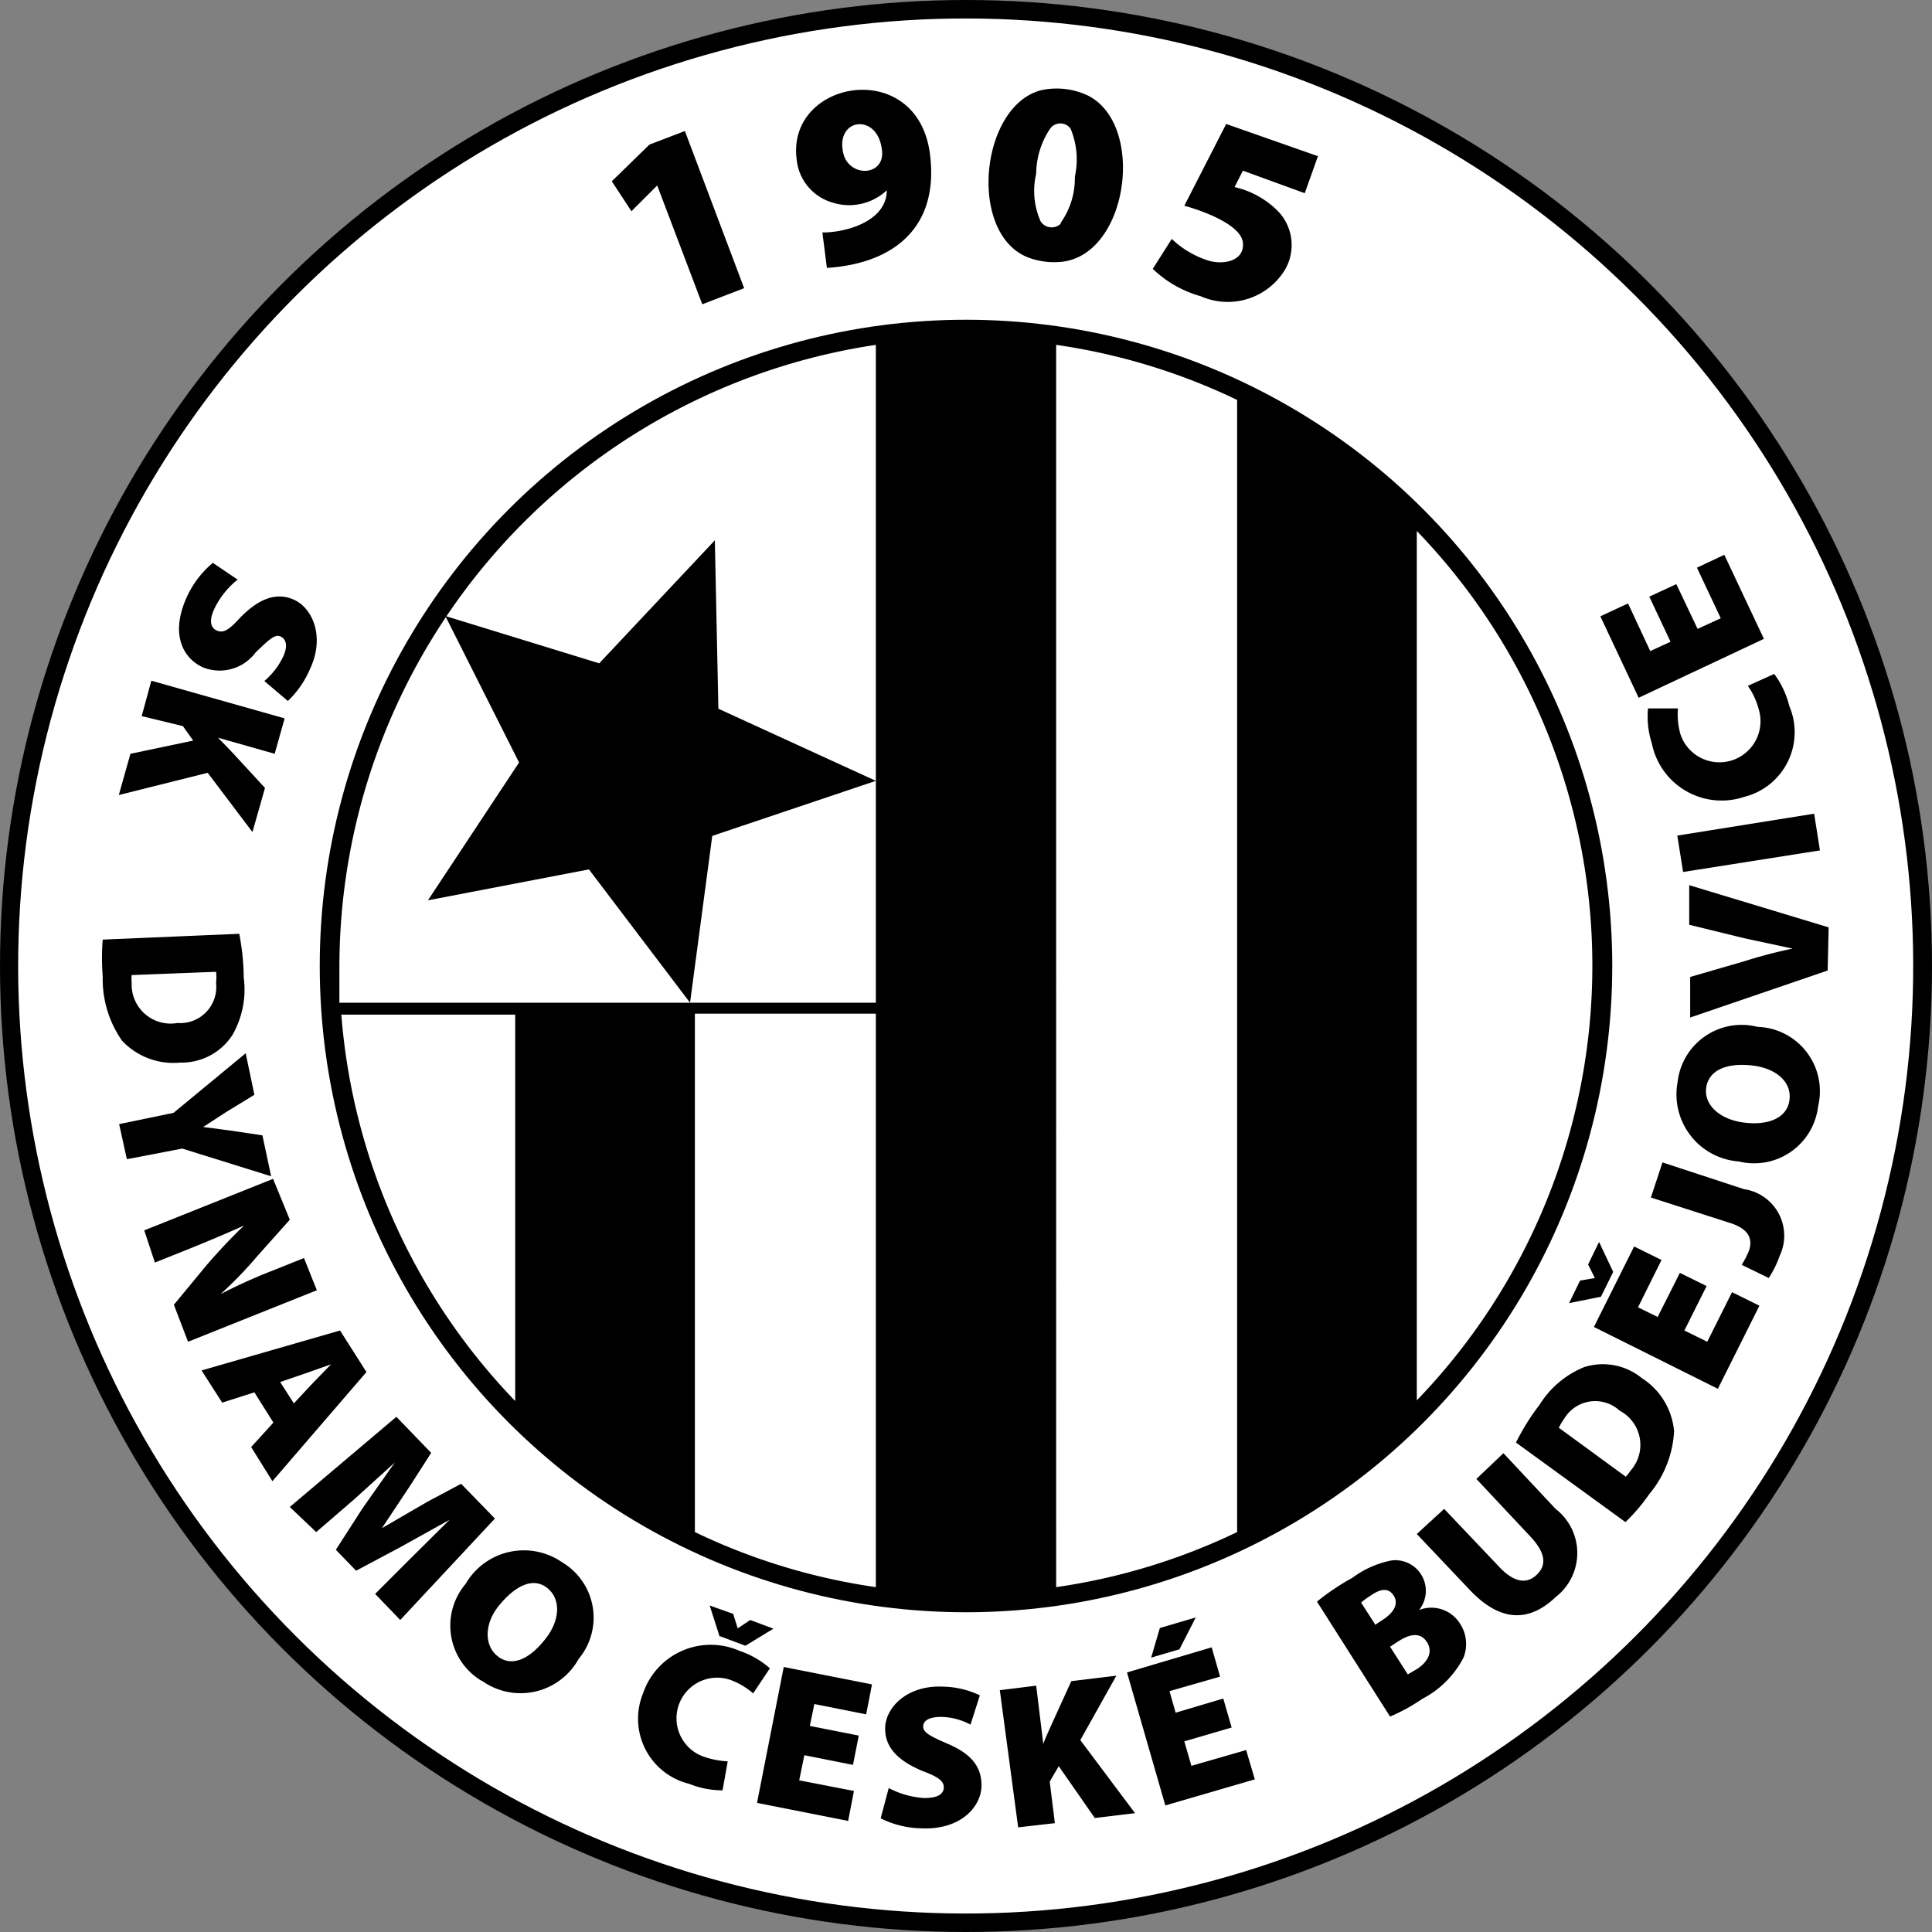 <?xml version="1.0" encoding="iso-8859-1"?>
<svg xmlns="http://www.w3.org/2000/svg" width="60" height="60" xmlns:v="https://vecta.io/nano"><rect width="100%" height="100%" fill="#808080" stroke="none"/><circle cx="30" cy="30" r="30"/><circle cx="30" cy="30" r="29.43" transform="matrix(.707 -.707 .707 .707 -12.43 30)" fill="#fff"/><circle cx="30" cy="30" r="20.07"/><path d="M10.54 31.14V30A19.55 19.55 0 0 1 27.2 10.71v20.43zM16 43.51a19.48 19.48 0 0 1-5.4-12H16zm11.2 5.78a19.32 19.32 0 0 1-5.62-1.71v-16.1h5.62zM44 16.49a19.44 19.44 0 0 1 0 27zm-11.2-5.78a19.32 19.32 0 0 1 5.62 1.71v35.16a19.32 19.32 0 0 1-5.62 1.71z" fill="#fff"/><path d="M18.61 20.6l3.59-3.82.11 5.23 4.89 2.24-5.08 1.71-.69 5.18L18.29 27l-5 .96 2.83-4.28-2.29-4.55 4.78 1.47zm3.75 30.26l-.32-1 .73.26.14.45h0l.39-.26.72.27-.87.53-.8-.3zm.08 4.74l.16-.9a2.67 2.67 0 0 1-.76-.15 1.262 1.262 0 0 1 .84-2.38 2.24 2.24 0 0 1 .71.42l.52-.78a2.78 2.78 0 0 0-.94-.54 2.22 2.22 0 0 0-3 1.32 2.08 2.08 0 0 0 1.44 2.81 2.7 2.7 0 0 0 1.03.2zm4.05-.79l-1.51-.3-.16.78 1.7.33-.18.93-2.83-.56.83-4.22 2.74.54-.18.93-1.61-.32-.14.68 1.52.3-.18.91zm1.11.72a2.75 2.75 0 0 0 1.1.31c.4 0 .6-.11.61-.32s-.18-.34-.66-.52c-.72-.3-1.18-.71-1.16-1.35s.7-1.32 1.79-1.27a2.78 2.78 0 0 1 1.15.27l-.29.91a2 2 0 0 0-.91-.24c-.35 0-.55.1-.56.29s.22.31.75.54c.76.32 1.08.74 1.06 1.34s-.62 1.35-1.88 1.29a2.94 2.94 0 0 1-1.25-.31zm3.45-3.04l1.13-.14.22 1.81h0c.06-.17.14-.34.21-.5l.66-1.45 1.4-.17-1.12 2 1.7 2.27-1.25.15-1.12-1.61-.28.48.16 1.29-1.14.13zm6.09-2.27l-.51 1-.88.26.27-.92 1.12-.33zm1.11 3.43l-.26-.9-1.48.44-.19-.67 1.57-.45-.26-.91-2.63.78 1.19 4.13 2.78-.81-.27-.91-1.7.49-.22-.76zM7.38 18a2.59 2.59 0 0 0-.72.9c-.17.36-.13.59.07.68s.37 0 .73-.4c.54-.55 1.1-.82 1.68-.55s.95 1.16.49 2.14a3 3 0 0 1-.69 1l-.73-.62a2.3 2.3 0 0 0 .58-.75c.15-.32.11-.54-.07-.63s-.36.09-.78.49a1.39 1.39 0 0 1-1.65.46c-.67-.32-1-1.11-.46-2.24a3 3 0 0 1 .78-1zm1.46 4.31l-.31 1.1-1.76-.5h0l.39.4 1.07 1.16-.39 1.37L6.45 24l-2.76.69.36-1.28L6 23l-.32-.45-1.28-.31.3-1.1zm-4.75 7.97a1 1 0 0 0 0 .24 1.21 1.21 0 0 0 1.42 1.25 1.12 1.12 0 0 0 1.2-1.24 1.46 1.46 0 0 0 0-.35l-2.57.1zM7.43 29a7.49 7.49 0 0 1 .14 1.36 2.84 2.84 0 0 1-.35 1.78A1.88 1.88 0 0 1 5.6 33a2.19 2.19 0 0 1-1.81-.68 3.34 3.34 0 0 1-.6-2 7.16 7.16 0 0 1 0-1.14zM3.7 34.91l1.69-.35 2.24-1.85L7.9 34l-.9.55-.69.45h0l.84.11 1 .15.27 1.27-2.76-.86-1.72.33zm.78 3.3l4-1.6.52 1.27L8 39a12.74 12.74 0 0 1-1.15 1.19h0a16.76 16.76 0 0 1 1.64-.74l.95-.38.4 1-4 1.6-.44-1.15 1-1.21a17.06 17.06 0 0 1 1.18-1.25h0q-.8.36-1.77.75l-1 .4zm4.64 5.38l.55-.59.61-.63h0l-.82.29-.76.26.43.67zm-1.22-.35l-1 .32-.64-1 4.3-1.24.82 1.29L8.46 46l-.66-1.06.69-.76zm4.83 5.18l1.23-1.22h0l-1.53.85-1.37.73-.63-.65.83-1.29 1-1.42h0l-1.28 1.16-1.16 1L9 46.8l3.31-2.8 1.08 1.12-.64 1-.89 1.34h0l1.41-.82 1.05-.56 1.05 1.08-2.94 3.15-.78-.81zm2.77 3.05c.46.31 1 0 1.46-.6s.45-1.26 0-1.58-1 0-1.47.58-.45 1.28 0 1.59zm-.56.72a2 2 0 0 1-.48-3 2.09 2.09 0 0 1 3-.67 2 2 0 0 1 .51 3 2.06 2.06 0 0 1-3 .68zM43.72 52l.29-.17c.32-.21.51-.52.3-.84s-.55-.24-.91 0l-.23.15.55.86zm-1-1.55l.2-.13c.41-.26.51-.54.36-.77s-.38-.23-.71 0a2.33 2.33 0 0 0-.3.22l.45.7zm-1.82-.71A7.21 7.21 0 0 1 42 49a3 3 0 0 1 1.22-.54.95.95 0 0 1 .85 1.54h0a1.05 1.05 0 0 1 1.27.42 1.15 1.15 0 0 1 .11 1.06 3 3 0 0 1-1.28 1.28 5.72 5.72 0 0 1-1 .55zm3.95-2.88l1.68 1.77c.44.48.85.6 1.19.28s.26-.71-.2-1.2l-1.67-1.78.84-.8 1.62 1.73a1.73 1.73 0 0 1 0 2.74c-.85.81-1.75.76-2.69-.25L44 47.64z"/><path d="M50.49 45.86a1.57 1.57 0 0 0 .15-.19 1.2 1.2 0 0 0-.34-1.86 1.12 1.12 0 0 0-1.71.23 2.21 2.21 0 0 0-.18.3l2.08 1.52zm-3.41-1.06a7 7 0 0 1 .73-1.17 2.94 2.94 0 0 1 1.38-1.17 1.91 1.91 0 0 1 1.8.34 2.18 2.18 0 0 1 1 1.65 3.31 3.31 0 0 1-.77 1.95 5.66 5.66 0 0 1-.74.87zM53 39.94l-.69 1.38.71.35.77-1.54.85.42-1.29 2.58-3.85-1.92 1.25-2.5.85.42-.73 1.47.61.3.69-1.37.83.41zm-3.28.33l.38-.77-.44-.93-.34.7.21.42h0l-.46.08-.34.7zm1.55-3.08l.36-1.09 2.53.83A1.46 1.46 0 0 1 55.27 39a3.17 3.17 0 0 1-.34.69l-.84-.41a2.69 2.69 0 0 0 .23-.45c.11-.35 0-.64-.53-.83zm4.3-3.01c.09-.55-.38-1-1.15-1.09s-1.34.13-1.43.67.41 1 1.15 1.1 1.34-.12 1.43-.67zm.89.2A2 2 0 0 1 54 36.07a2.09 2.09 0 0 1-1.9-2.47 2 2 0 0 1 2.48-1.71 2 2 0 0 1 1.88 2.48zm.3-4.24l-4.27 1.46v-1.26l1.69-.49a14.68 14.68 0 0 1 1.49-.39h0l-1.49-.32-1.72-.42v-1.23l4.33 1.31zm-4.67-4.19l4.25-.68.18 1.14-4.25.67-.18-1.13zm3.01-5.02a2.81 2.81 0 0 1 .47 1 2.07 2.07 0 0 1-1.41 2.82 2.21 2.21 0 0 1-2.86-1.66 2.75 2.75 0 0 1-.12-1.09h.93a2.26 2.26 0 0 0 .08.81 1.276 1.276 0 0 0 2.42-.81 2.17 2.17 0 0 0-.33-.7zm-3.04-2.79l.66 1.39.72-.33-.74-1.57.85-.4 1.23 2.61-3.89 1.83-1.19-2.53.86-.4.69 1.48.63-.29-.66-1.4.84-.39zM20.41 5.76l-.8.8-.61-.93 1.17-1.14 1.1-.42 1.84 4.88-1.3.5-1.4-3.69zm5.76-1.1c.11.87 1.33.85 1.22 0-.13-1.14-1.38-1-1.22 0zm-.63 2.56c.78 0 2-.37 2-1.31a1.71 1.71 0 0 1-1.69.38 1.55 1.55 0 0 1-1.11-1.35c-.31-2.47 3.75-3.18 4.14-.16.29 2.23-1.06 3.4-3.2 3.54zm7.4-.3a2.38 2.38 0 0 0 .44-1.43A2.49 2.49 0 0 0 33.25 4a.39.39 0 0 0-.64 0 2.54 2.54 0 0 0-.43 1.39 2.33 2.33 0 0 0 .14 1.49.41.41 0 0 0 .62.07zm-1 1.08c-1.9-.73-1.5-4.72.4-5.2a2.27 2.27 0 0 1 1.43.16c1.81.88 1.29 4.93-.79 5.17A2.3 2.3 0 0 1 31.94 8zm8.58-2l-1.92-.7-.26.51a2.76 2.76 0 0 1 1.37.77 1.52 1.52 0 0 1 .2 1.79 2.08 2.08 0 0 1-2.62.83 3.52 3.52 0 0 1-1.49-.85l.59-.93a2.92 2.92 0 0 0 1.16.68c.47.13 1.1 0 1.05-.56s-1.26-1-1.82-1.15l1.3-2.54 2.85 1z"/></svg>